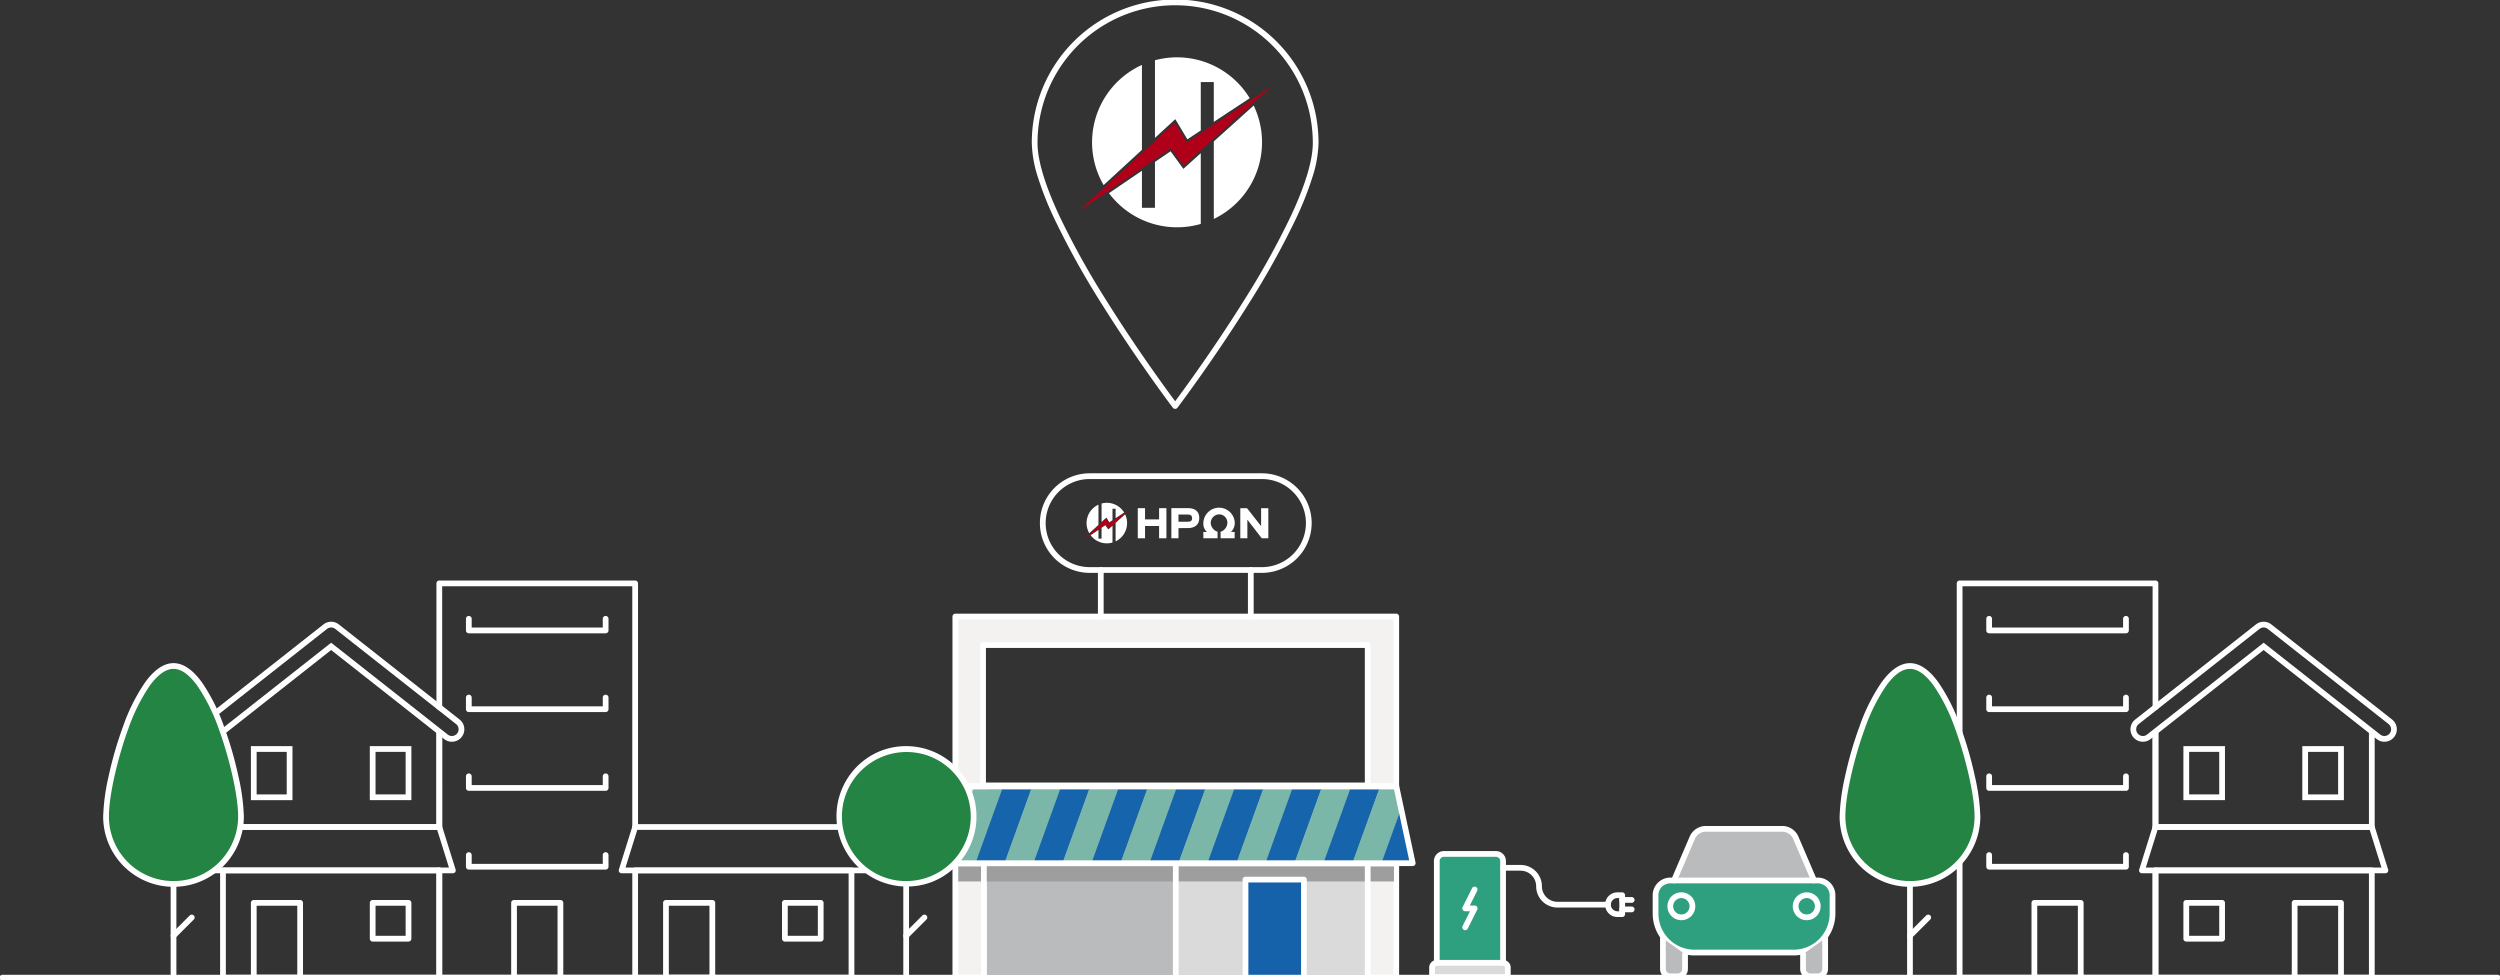 <svg id="illustrations_stores" data-name="illustrations stores" xmlns="http://www.w3.org/2000/svg" xmlns:xlink="http://www.w3.org/1999/xlink" width="821.305" height="321.979" viewBox="0 0 821.305 321.979">
  <rect x="0" y="0" width="821.305" height="321.979" fill="#333333" stroke="none"/>
  <defs>
    <clipPath id="clip-path">
      <rect id="Rectangle_70" data-name="Rectangle 70" width="821.305" height="321.979" fill="none"/>
    </clipPath>
    <clipPath id="clip-path-2">
      <path id="Path_142" data-name="Path 142" d="M372.984,310.135l-5.271,23.736H521.24l-5.272-23.736Z" transform="translate(-367.713 -310.135)" fill="#1564ac"/>
    </clipPath>
  </defs>
  <path id="Path_76" data-name="Path 76" d="M386.015,252.515H512.648v46.1H386.015ZM376.806,361.3H522.271V243.188H376.806Z" transform="translate(-63.596 -40.054)" fill="#f3f2f1"/>
  <g id="Group_74" data-name="Group 74">
    <g id="Group_73" data-name="Group 73" clip-path="url(#clip-path)">
      <path id="Path_77" data-name="Path 77" d="M454.249,0a47.067,47.067,0,0,1,47.1,47.1,39.7,39.7,0,0,1-2.025,11.311,106.487,106.487,0,0,1-5.276,13.35,270.753,270.753,0,0,1-15.924,28.624c-11.43,18.25-23.013,33.58-23.128,33.733a.944.944,0,0,1-.752.374h0a.943.943,0,0,1-.752-.374c-.116-.153-11.7-15.483-23.128-33.733a270.745,270.745,0,0,1-15.923-28.624,106.49,106.49,0,0,1-5.276-13.35A39.7,39.7,0,0,1,407.145,47.1,47.066,47.066,0,0,1,454.249,0Zm0,131.978c2.746-3.692,12.573-17.088,22.288-32.6a268.82,268.82,0,0,0,15.808-28.413c4.726-10.156,7.122-18.184,7.122-23.859a45.217,45.217,0,1,0-90.435,0c0,5.675,2.4,13.7,7.122,23.859a268.816,268.816,0,0,0,15.807,28.413C441.676,114.89,451.5,128.286,454.249,131.978Z" transform="translate(-68.182 -0.158)" fill="#fff"/>
      <path id="Path_78" data-name="Path 78" d="M474.868,43.82l11.8-7.781a27.932,27.932,0,0,0-31.125-12.467v25.5l6.04-5.556.638-.588.449.745,3.521,5.87,4.4-2.9v-15.9h4.277Z" transform="translate(-76.111 -3.778)" fill="#fff"/>
      <path id="Path_79" data-name="Path 79" d="M447.118,25.611v0a27.912,27.912,0,0,0-12.583,39.476L447.118,53.51Z" transform="translate(-71.967 -4.279)" fill="#fff"/>
      <path id="Path_80" data-name="Path 80" d="M461.84,65.445l-.462-.636-3.731-5.139-5.137,3.49V78.242H448.23V66.065l-10.837,7.361a27.926,27.926,0,0,0,30.166,10.108V60.293l-5.136,4.626Z" transform="translate(-73.079 -9.97)" fill="#fff"/>
      <path id="Path_81" data-name="Path 81" d="M491.849,41.62l-13.1,11.8V78.887a27.941,27.941,0,0,0,13.1-37.267" transform="translate(-79.988 -6.954)" fill="#fff"/>
      <path id="Path_82" data-name="Path 82" d="M481.958,38.539l-12.152,8.014-4.277,2.822L460.9,52.43l-3.9-6.5-6.518,6L446.2,55.86,433.987,67.094l-8.748,8.048,9.714-6.6L446.2,60.9,450.478,58l5.307-3.606,4.134,5.694,5.609-5.052,4.277-3.854,12.771-11.5,6.413-5.775Z" transform="translate(-71.048 -5.664)" fill="#b00019"/>
      <path id="Line_17" data-name="Line 17" d="M819.734.943H0A.943.943,0,0,1-.943,0,.943.943,0,0,1,0-.943H819.734a.943.943,0,0,1,.943.943A.943.943,0,0,1,819.734.943Z" transform="translate(0.786 321.193)" fill="#fff"/>
      <path id="Path_83" data-name="Path 83" d="M159.959,320.929H87V289.055h1.887v29.987h69.183V289.055h1.887Z" transform="translate(-14.694 -48.295)" fill="#fff"/>
      <path id="Path_84" data-name="Path 84" d="M161.688,284.841a4.038,4.038,0,0,1-2.528-.88l-37.14-29.25-37.14,29.251a4.087,4.087,0,0,1-5.739-.682,4.093,4.093,0,0,1,.682-5.74l39.67-31.243a4.082,4.082,0,0,1,5.058,0l39.668,31.242a4.089,4.089,0,0,1-2.53,7.3Zm-39.668-32.532,38.309,30.171a2.193,2.193,0,0,0,3.088-.366,2.2,2.2,0,0,0-.367-3.091L123.381,247.78a2.176,2.176,0,0,0-1.361-.473,2.2,2.2,0,0,0-1.36.472l-39.67,31.244a2.2,2.2,0,0,0,1.364,3.928,2.176,2.176,0,0,0,1.359-.472Z" transform="translate(-13.234 -41.162)" fill="#fff"/>
      <path id="Rectangle_52" data-name="Rectangle 52" d="M-.944-.944H12.714V16.807H-.944ZM10.827.943H.943V14.92h9.884Z" transform="translate(83.369 246.064)" fill="#fff"/>
      <path id="Rectangle_53" data-name="Rectangle 53" d="M-.944-.944H12.714V16.807H-.944ZM10.827.943H.943V14.92h9.884Z" transform="translate(122.433 246.064)" fill="#fff"/>
      <path id="Path_85" data-name="Path 85" d="M162.576,341.394H82.6a.944.944,0,0,1-.9-1.225l4.455-14.26a.943.943,0,0,1,.9-.662h71.07a.943.943,0,0,1,.9.662l4.455,14.26a.944.944,0,0,1-.9,1.225Zm-78.7-1.887h77.414l-3.866-12.373H87.745Z" transform="translate(-13.8 -54.499)" fill="#fff"/>
      <path id="Rectangle_54" data-name="Rectangle 54" d="M0-.944H71.07A.944.944,0,0,1,72.013,0V35.242a.944.944,0,0,1-.944.944H0a.943.943,0,0,1-.943-.944V0A.943.943,0,0,1,0-.944ZM70.126.943H.943V34.3H70.126Z" transform="translate(73.251 285.951)" fill="#fff"/>
      <path id="Rectangle_55" data-name="Rectangle 55" d="M0-.944H15.233A.943.943,0,0,1,16.177,0V24.581a.943.943,0,0,1-.943.943H0a.943.943,0,0,1-.943-.943V0A.943.943,0,0,1,0-.944ZM14.29.943H.943V23.638H14.29Z" transform="translate(83.369 296.612)" fill="#fff"/>
      <path id="Rectangle_56" data-name="Rectangle 56" d="M0-.944H15.233A.943.943,0,0,1,16.177,0V24.581a.943.943,0,0,1-.943.943H0a.943.943,0,0,1-.943-.943V0A.943.943,0,0,1,0-.944ZM14.29.943H.943V23.638H14.29Z" transform="translate(168.875 296.612)" fill="#fff"/>
      <path id="Rectangle_57" data-name="Rectangle 57" d="M0-.944H11.771A.944.944,0,0,1,12.714,0V11.771a.944.944,0,0,1-.943.944H0a.944.944,0,0,1-.943-.944V0A.944.944,0,0,1,0-.944ZM10.827.943H.943v9.884h9.884Z" transform="translate(122.433 296.612)" fill="#fff"/>
      <path id="Path_86" data-name="Path 86" d="M325.155,341.394H245.174a.944.944,0,0,1-.9-1.225l4.455-14.26a.943.943,0,0,1,.9-.662h67.132a.943.943,0,1,1,0,1.887H250.323l-3.866,12.373h78.7a.943.943,0,1,1,0,1.887Z" transform="translate(-40.963 -54.499)" fill="#fff"/>
      <path id="Rectangle_58" data-name="Rectangle 58" d="M0-.944H71.07A.944.944,0,0,1,72.013,0V35.242a.944.944,0,0,1-.944.944H0a.943.943,0,0,1-.943-.944V0A.943.943,0,0,1,0-.944ZM70.126.943H.943V34.3H70.126Z" transform="translate(208.666 285.951)" fill="#fff"/>
      <path id="Rectangle_59" data-name="Rectangle 59" d="M0-.944H15.233A.943.943,0,0,1,16.177,0V24.581a.943.943,0,0,1-.943.943H0a.943.943,0,0,1-.943-.943V0A.943.943,0,0,1,0-.944ZM14.29.943H.943V23.638H14.29Z" transform="translate(218.784 296.612)" fill="#fff"/>
      <path id="Rectangle_60" data-name="Rectangle 60" d="M0-.944H11.771A.944.944,0,0,1,12.714,0V11.771a.944.944,0,0,1-.943.944H0a.944.944,0,0,1-.943-.944V0A.944.944,0,0,1,0-.944ZM10.827.943H.944v9.884h9.884Z" transform="translate(257.849 296.612)" fill="#fff"/>
      <path id="Path_87" data-name="Path 87" d="M237.611,379.5H173.271a.943.943,0,0,1-.943-.944V343.31a.943.943,0,1,1,1.887,0v34.3h63.4a.944.944,0,0,1,0,1.887Z" transform="translate(-28.95 -57.36)" fill="#fff"/>
      <path id="Path_88" data-name="Path 88" d="M237.612,311.079a.943.943,0,0,1-.943-.944V231.043H174.215v39.734a.943.943,0,0,1-1.887,0V230.1a.943.943,0,0,1,.943-.943h64.341a.943.943,0,0,1,.944.943v80.036A.944.944,0,0,1,237.612,311.079Z" transform="translate(-28.95 -38.444)" fill="#fff"/>
      <path id="Line_18" data-name="Line 18" d="M0,31.874a.944.944,0,0,1-.943-.944V0A.944.944,0,0,1,0-.943.944.944,0,0,1,.943,0V30.931A.944.944,0,0,1,0,31.874Z" transform="translate(144.321 240.76)" fill="#fff"/>
      <path id="Path_89" data-name="Path 89" d="M229.86,248.834H184.912a.943.943,0,0,1-.943-.943v-3.82a.943.943,0,1,1,1.887,0v2.876h43.061v-2.876a.943.943,0,1,1,1.887,0v3.82A.944.944,0,0,1,229.86,248.834Z" transform="translate(-30.895 -40.779)" fill="#fff"/>
      <path id="Path_90" data-name="Path 90" d="M229.86,279.9H184.912a.943.943,0,0,1-.943-.944v-3.82a.943.943,0,1,1,1.887,0v2.876h43.061v-2.876a.943.943,0,1,1,1.887,0v3.82A.944.944,0,0,1,229.86,279.9Z" transform="translate(-30.895 -45.969)" fill="#fff"/>
      <path id="Path_91" data-name="Path 91" d="M229.86,310.963H184.912a.943.943,0,0,1-.943-.944V306.2a.943.943,0,1,1,1.887,0v2.876h43.061V306.2a.943.943,0,1,1,1.887,0v3.82A.944.944,0,0,1,229.86,310.963Z" transform="translate(-30.895 -51.159)" fill="#fff"/>
      <path id="Path_92" data-name="Path 92" d="M229.86,342.027H184.912a.943.943,0,0,1-.943-.944v-3.82a.943.943,0,1,1,1.887,0v2.876h43.061v-2.876a.943.943,0,1,1,1.887,0v3.82A.944.944,0,0,1,229.86,342.027Z" transform="translate(-30.895 -56.349)" fill="#fff"/>
      <path id="Path_93" data-name="Path 93" d="M922.178,320.929H849.221V289.055h1.887v29.987h69.183V289.055h1.887Z" transform="translate(-142.044 -48.295)" fill="#fff"/>
      <path id="Path_94" data-name="Path 94" d="M844.572,284.841a4.089,4.089,0,0,1-2.53-7.3l39.67-31.243a4.081,4.081,0,0,1,5.057,0l39.668,31.242a4.087,4.087,0,0,1-2.53,7.3,4.045,4.045,0,0,1-2.526-.876L884.24,254.71,847.1,283.962A4.037,4.037,0,0,1,844.572,284.841Zm39.668-37.534a2.173,2.173,0,0,0-1.359.472l-39.671,31.244a2.2,2.2,0,0,0,1.362,3.931,2.169,2.169,0,0,0,1.358-.473l38.311-30.172,38.308,30.171a2.2,2.2,0,0,0,3.09-.368,2.2,2.2,0,0,0-.368-3.089L885.6,247.78A2.2,2.2,0,0,0,884.239,247.307Z" transform="translate(-140.584 -41.162)" fill="#fff"/>
      <path id="Rectangle_61" data-name="Rectangle 61" d="M-.944-.944H12.714V16.807H-.944ZM10.827.943H.943V14.92h9.884Z" transform="translate(757.302 246.064)" fill="#fff"/>
      <path id="Rectangle_62" data-name="Rectangle 62" d="M-.943-.944H12.715V16.807H-.943ZM10.828.943H.944V14.92h9.885Z" transform="translate(718.238 246.064)" fill="#fff"/>
      <path id="Path_95" data-name="Path 95" d="M924.8,341.394h-79.98a.944.944,0,0,1-.9-1.225l4.455-14.26a.944.944,0,0,1,.9-.662h71.07a.943.943,0,0,1,.9.662l4.455,14.26a.944.944,0,0,1-.9,1.225Zm-78.7-1.887h77.414l-3.866-12.373H849.965Z" transform="translate(-141.15 -54.499)" fill="#fff"/>
      <path id="Rectangle_63" data-name="Rectangle 63" d="M0-.944H71.07A.944.944,0,0,1,72.013,0V35.242a.944.944,0,0,1-.944.944H0a.943.943,0,0,1-.943-.944V0A.943.943,0,0,1,0-.944ZM70.126.943H.943V34.3H70.126Z" transform="translate(708.12 285.951)" fill="#fff"/>
      <path id="Rectangle_64" data-name="Rectangle 64" d="M0-.944H15.233A.943.943,0,0,1,16.177,0V24.581a.943.943,0,0,1-.943.943H0a.943.943,0,0,1-.943-.943V0A.943.943,0,0,1,0-.944ZM14.29.943H.943V23.638H14.29Z" transform="translate(753.84 296.612)" fill="#fff"/>
      <path id="Rectangle_65" data-name="Rectangle 65" d="M0-.944H15.233A.943.943,0,0,1,16.177,0V24.581a.943.943,0,0,1-.943.943H0a.943.943,0,0,1-.943-.943V0A.943.943,0,0,1,0-.944ZM14.29.943H.943V23.638H14.29Z" transform="translate(668.334 296.612)" fill="#fff"/>
      <path id="Rectangle_66" data-name="Rectangle 66" d="M0-.944H11.772A.944.944,0,0,1,12.715,0V11.771a.944.944,0,0,1-.944.944H0a.944.944,0,0,1-.944-.944V0A.944.944,0,0,1,0-.944ZM10.828.943H.944v9.884h9.885Z" transform="translate(718.238 296.612)" fill="#fff"/>
      <path id="Path_96" data-name="Path 96" d="M837.259,379.5H772.918a.944.944,0,0,1,0-1.887h63.4v-34.3a.943.943,0,1,1,1.887,0v35.242A.944.944,0,0,1,837.259,379.5Z" transform="translate(-129.137 -57.36)" fill="#fff"/>
      <path id="Path_97" data-name="Path 97" d="M772.917,360.581a.944.944,0,0,1-.943-.944V230.1a.944.944,0,0,1,.943-.944h64.341a.944.944,0,0,1,.943.944v40.677a.943.943,0,0,1-1.887,0V231.043H773.861V359.637A.944.944,0,0,1,772.917,360.581Z" transform="translate(-129.137 -38.444)" fill="#fff"/>
      <path id="Line_19" data-name="Line 19" d="M0,31.874a.944.944,0,0,1-.943-.944V0A.944.944,0,0,1,0-.943.944.944,0,0,1,.943,0V30.931A.944.944,0,0,1,0,31.874Z" transform="translate(708.121 240.76)" fill="#fff"/>
      <path id="Path_98" data-name="Path 98" d="M829.507,248.834H784.559a.944.944,0,0,1-.943-.943v-3.82a.943.943,0,1,1,1.887,0v2.876h43.061v-2.876a.943.943,0,1,1,1.887,0v3.82A.944.944,0,0,1,829.507,248.834Z" transform="translate(-131.082 -40.779)" fill="#fff"/>
      <path id="Path_99" data-name="Path 99" d="M829.507,279.9H784.559a.944.944,0,0,1-.943-.944v-3.82a.943.943,0,1,1,1.887,0v2.876h43.061v-2.876a.943.943,0,1,1,1.887,0v3.82A.944.944,0,0,1,829.507,279.9Z" transform="translate(-131.082 -45.969)" fill="#fff"/>
      <path id="Path_100" data-name="Path 100" d="M829.507,310.963H784.559a.944.944,0,0,1-.943-.944V306.2a.943.943,0,1,1,1.887,0v2.876h43.061V306.2a.943.943,0,1,1,1.887,0v3.82A.944.944,0,0,1,829.507,310.963Z" transform="translate(-131.082 -51.159)" fill="#fff"/>
      <path id="Path_101" data-name="Path 101" d="M829.507,342.027H784.559a.944.944,0,0,1-.943-.944v-3.82a.943.943,0,1,1,1.887,0v2.876h43.061v-2.876a.943.943,0,1,1,1.887,0v3.82A.944.944,0,0,1,829.507,342.027Z" transform="translate(-131.082 -56.349)" fill="#fff"/>
      <path id="Path_102" data-name="Path 102" d="M771.052,312.12a22.167,22.167,0,1,1-44.333,0c0-12.242,9.924-49.431,22.167-49.431s22.167,37.189,22.167,49.431" transform="translate(-121.419 -43.89)" fill="#248443"/>
      <path id="Path_103" data-name="Path 103" d="M748.885,335.23a23.092,23.092,0,0,1-23.11-23.11,67.918,67.918,0,0,1,1.763-13.087,123.054,123.054,0,0,1,4.788-16.547,61.391,61.391,0,0,1,7.165-14.347c3.059-4.243,6.22-6.394,9.394-6.394s6.334,2.151,9.394,6.394a61.391,61.391,0,0,1,7.165,14.347,123.054,123.054,0,0,1,4.788,16.547A67.913,67.913,0,0,1,772,312.12a23.092,23.092,0,0,1-23.11,23.11Zm0-71.6c-2.533,0-5.179,1.888-7.863,5.61a60.428,60.428,0,0,0-6.926,13.9c-3.119,8.419-6.434,21.436-6.434,28.979a21.223,21.223,0,1,0,42.446,0c0-7.543-3.315-20.56-6.434-28.979a60.428,60.428,0,0,0-6.926-13.9C754.064,265.52,751.419,263.633,748.885,263.633Z" transform="translate(-121.419 -43.89)" fill="#fff"/>
      <path id="Line_20" data-name="Line 20" d="M0,31.738a.944.944,0,0,1-.943-.944V0A.944.944,0,0,1,0-.944.944.944,0,0,1,.943,0V30.795A.944.944,0,0,1,0,31.738Z" transform="translate(627.466 290.398)" fill="#fff"/>
      <path id="Line_21" data-name="Line 21" d="M0,6.938a.941.941,0,0,1-.667-.276.944.944,0,0,1,0-1.334L5.327-.667a.943.943,0,0,1,1.334,0,.944.944,0,0,1,0,1.334L.667,6.662A.941.941,0,0,1,0,6.938Z" transform="translate(627.466 301.418)" fill="#fff"/>
      <path id="Path_104" data-name="Path 104" d="M86.159,312.12a22.167,22.167,0,1,1-44.333,0c0-12.242,9.924-49.431,22.167-49.431s22.167,37.189,22.167,49.431" transform="translate(-6.988 -43.89)" fill="#248443"/>
      <path id="Path_105" data-name="Path 105" d="M63.993,335.23a23.092,23.092,0,0,1-23.11-23.11,67.915,67.915,0,0,1,1.763-13.087,123.045,123.045,0,0,1,4.788-16.547A61.39,61.39,0,0,1,54.6,268.139c3.059-4.243,6.22-6.394,9.394-6.394s6.334,2.151,9.394,6.394a61.391,61.391,0,0,1,7.165,14.347,123.046,123.046,0,0,1,4.788,16.547A67.915,67.915,0,0,1,87.1,312.12a23.092,23.092,0,0,1-23.11,23.11Zm0-71.6c-2.533,0-5.179,1.888-7.863,5.61a60.428,60.428,0,0,0-6.926,13.9c-3.119,8.419-6.434,21.436-6.434,28.979a21.223,21.223,0,1,0,42.446,0c0-7.543-3.315-20.56-6.434-28.979a60.429,60.429,0,0,0-6.926-13.9C69.171,265.52,66.526,263.633,63.993,263.633Z" transform="translate(-6.988 -43.89)" fill="#fff"/>
      <path id="Line_22" data-name="Line 22" d="M0,31.738a.944.944,0,0,1-.943-.944V0A.944.944,0,0,1,0-.944.944.944,0,0,1,.943,0V30.795A.944.944,0,0,1,0,31.738Z" transform="translate(57.004 290.398)" fill="#fff"/>
      <path id="Line_23" data-name="Line 23" d="M0,6.938a.941.941,0,0,1-.667-.276.944.944,0,0,1,0-1.334L5.327-.667a.943.943,0,0,1,1.334,0,.944.944,0,0,1,0,1.334L.667,6.662A.941.941,0,0,1,0,6.938Z" transform="translate(57.004 301.418)" fill="#fff"/>
      <path id="Path_106" data-name="Path 106" d="M686.018,367.407a.944.944,0,0,1-.843-1.366l2.427-4.855h-1.583a.944.944,0,0,1-.844-1.365l3.11-6.221a.944.944,0,0,1,1.688.844l-2.427,4.856h1.584a.943.943,0,0,1,.844,1.365l-3.11,6.22A.944.944,0,0,1,686.018,367.407Z" transform="translate(-114.618 -59.149)" fill="#fff"/>
      <path id="Path_107" data-name="Path 107" d="M711.123,358.165v-6.048a4.845,4.845,0,0,0-4.845-4.845H657.83a4.845,4.845,0,0,0-4.845,4.845v6.048a12.793,12.793,0,0,0,12.793,12.793H698.33a12.793,12.793,0,0,0,12.793-12.793" transform="translate(-109.099 -58.021)" fill="#2fa07f"/>
      <path id="Path_108" data-name="Path 108" d="M660.256,343.872l6.009-14.021a4.845,4.845,0,0,1,4.453-2.936h25.1a4.843,4.843,0,0,1,4.453,2.936l6.009,14.021" transform="translate(-110.314 -54.62)" fill="#babbbd"/>
      <path id="Path_109" data-name="Path 109" d="M657.83,346.328h48.448a5.8,5.8,0,0,1,5.788,5.789v6.048A13.736,13.736,0,0,1,698.33,371.9H665.778a13.736,13.736,0,0,1-13.736-13.736v-6.048A5.8,5.8,0,0,1,657.83,346.328Zm40.5,23.686a11.849,11.849,0,0,0,11.849-11.849v-6.048a3.906,3.906,0,0,0-3.9-3.9H657.83a3.906,3.906,0,0,0-3.9,3.9v6.048a11.85,11.85,0,0,0,11.849,11.849Z" transform="translate(-109.099 -58.021)" fill="#fff"/>
      <path id="Path_110" data-name="Path 110" d="M706.282,344.815a.944.944,0,0,1-.868-.572l-6.009-14.021a3.9,3.9,0,0,0-3.586-2.364h-25.1a3.9,3.9,0,0,0-3.586,2.364l-6.009,14.02a.943.943,0,1,1-1.734-.743l6.009-14.021a5.782,5.782,0,0,1,5.32-3.508h25.1a5.78,5.78,0,0,1,5.32,3.508l6.009,14.02a.944.944,0,0,1-.867,1.315Z" transform="translate(-110.314 -54.62)" fill="#fff"/>
      <path id="Path_111" data-name="Path 111" d="M662.436,361.3a4.577,4.577,0,1,1,4.577-4.577A4.582,4.582,0,0,1,662.436,361.3Zm0-7.267a2.69,2.69,0,1,0,2.69,2.691A2.694,2.694,0,0,0,662.436,354.032Z" transform="translate(-110.071 -58.993)" fill="#fff"/>
      <path id="Path_112" data-name="Path 112" d="M711.876,361.3a4.577,4.577,0,1,1,4.578-4.577A4.582,4.582,0,0,1,711.876,361.3Zm0-7.267a2.69,2.69,0,1,0,2.691,2.691A2.693,2.693,0,0,0,711.876,354.032Z" transform="translate(-118.332 -58.993)" fill="#fff"/>
      <path id="Path_113" data-name="Path 113" d="M655.893,370.125V380.16a2.423,2.423,0,0,0,2.423,2.423h2.423a2.422,2.422,0,0,0,2.421-2.423v-4.844" transform="translate(-109.585 -61.84)" fill="#babbbd"/>
      <path id="Path_114" data-name="Path 114" d="M711.152,375.315v4.845a2.422,2.422,0,0,0,2.422,2.422H716a2.422,2.422,0,0,0,2.422-2.422V370.124" transform="translate(-118.818 -61.84)" fill="#babbbd"/>
      <path id="Path_115" data-name="Path 115" d="M660.739,383.527h-2.423a3.37,3.37,0,0,1-3.366-3.366V370.125a.943.943,0,0,1,1.887,0V380.16a1.481,1.481,0,0,0,1.479,1.479h2.423a1.48,1.48,0,0,0,1.478-1.479v-4.844a.943.943,0,1,1,1.887,0v4.844A3.369,3.369,0,0,1,660.739,383.527Z" transform="translate(-109.585 -61.84)" fill="#fff"/>
      <path id="Path_116" data-name="Path 116" d="M716,383.525h-2.423a3.369,3.369,0,0,1-3.366-3.366v-4.845a.943.943,0,1,1,1.887,0v4.845a1.48,1.48,0,0,0,1.479,1.479H716a1.48,1.48,0,0,0,1.479-1.479V370.124a.943.943,0,0,1,1.887,0V380.16A3.369,3.369,0,0,1,716,383.525Z" transform="translate(-118.818 -61.84)" fill="#fff"/>
      <path id="Path_117" data-name="Path 117" d="M566.7,372.586V339.149a2.333,2.333,0,0,1,2.333-2.333h17.107a2.333,2.333,0,0,1,2.332,2.333v33.437" transform="translate(-94.683 -56.274)" fill="#2fa07f"/>
      <path id="Path_118" data-name="Path 118" d="M589.718,384.426H564.834v-3.11a1.555,1.555,0,0,1,1.555-1.555h21.773a1.555,1.555,0,0,1,1.555,1.555Z" transform="translate(-94.371 -63.45)" fill="#dbdadb"/>
      <path id="Path_119" data-name="Path 119" d="M589.718,385.37H564.834a.944.944,0,0,1-.943-.944v-3.11a2.5,2.5,0,0,1,2.5-2.5h21.773a2.5,2.5,0,0,1,2.5,2.5v3.11A.944.944,0,0,1,589.718,385.37Zm-23.94-1.887h23v-2.167a.612.612,0,0,0-.612-.612H566.389a.612.612,0,0,0-.612.612Z" transform="translate(-94.371 -63.45)" fill="#fff"/>
      <path id="Path_120" data-name="Path 120" d="M588.474,373.529a.944.944,0,0,1-.943-.944V339.149a1.391,1.391,0,0,0-1.389-1.39H569.035a1.391,1.391,0,0,0-1.389,1.39v33.437a.943.943,0,1,1-1.887,0V339.149a3.28,3.28,0,0,1,3.276-3.277h17.107a3.28,3.28,0,0,1,3.276,3.277v33.437A.944.944,0,0,1,588.474,373.529Z" transform="translate(-94.683 -56.274)" fill="#fff"/>
      <path id="Path_121" data-name="Path 121" d="M577.9,364.2a.944.944,0,0,1-.843-1.366l2.427-4.855H577.9a.944.944,0,0,1-.844-1.365l3.11-6.221a.944.944,0,0,1,1.688.844l-2.428,4.856h1.584a.943.943,0,0,1,.844,1.365l-3.11,6.22A.944.944,0,0,1,577.9,364.2Z" transform="translate(-96.555 -58.614)" fill="#fff"/>
      <path id="Path_122" data-name="Path 122" d="M638.892,360.254h-1.555a4.054,4.054,0,0,1,0-8.108h1.555a.944.944,0,0,1,.943.944v6.221A.943.943,0,0,1,638.892,360.254Zm-1.555-6.221a2.167,2.167,0,0,0,0,4.334h.612v-4.334Z" transform="translate(-105.965 -58.993)" fill="#fff"/>
      <path id="Line_24" data-name="Line 24" d="M3.11.943H0A.944.944,0,0,1-.944,0,.944.944,0,0,1,0-.943H3.11A.944.944,0,0,1,4.054,0,.944.944,0,0,1,3.11.943Z" transform="translate(532.927 295.651)" fill="#fff"/>
      <path id="Line_25" data-name="Line 25" d="M3.11.943H0A.944.944,0,0,1-.944,0,.944.944,0,0,1,0-.943H3.11A.944.944,0,0,1,4.054,0,.944.944,0,0,1,3.11.943Z" transform="translate(532.927 298.762)" fill="#fff"/>
      <path id="Path_123" data-name="Path 123" d="M627.312,355.34h-16.6a7,7,0,0,1-7-7,5.114,5.114,0,0,0-5.108-5.109h-5.767a.944.944,0,0,1,0-1.887h5.767a7,7,0,0,1,7,7,5.114,5.114,0,0,0,5.109,5.109h16.6a.944.944,0,0,1,0,1.887Z" transform="translate(-99.051 -57.189)" fill="#fff"/>
      <path id="Path_124" data-name="Path 124" d="M521.653,362.767H376.806a.943.943,0,0,1-.943-.944V243.188a.943.943,0,0,1,.943-.944H521.653a.943.943,0,0,1,.943.944V361.824A.944.944,0,0,1,521.653,362.767Zm-143.9-1.887h142.96V244.132H377.749Z" transform="translate(-62.956 -40.631)" fill="#fff"/>
      <path id="Path_125" data-name="Path 125" d="M483.274,219.579H426.71a16.355,16.355,0,1,1,0-32.711h56.564a16.355,16.355,0,1,1,0,32.711ZM426.71,188.755a14.468,14.468,0,1,0,0,28.937h56.564a14.468,14.468,0,1,0,0-28.937Z" transform="translate(-68.719 -31.379)" fill="#fff"/>
      <path id="Line_26" data-name="Line 26" d="M0,16.243A.944.944,0,0,1-.943,15.3V0A.943.943,0,0,1,0-.943.943.943,0,0,1,.943,0V15.3A.944.944,0,0,1,0,16.243Z" transform="translate(361.632 187.257)" fill="#fff"/>
      <path id="Line_27" data-name="Line 27" d="M0,16.243A.944.944,0,0,1-.943,15.3V0A.943.943,0,0,1,0-.943.943.943,0,0,1,.943,0V15.3A.944.944,0,0,1,0,16.243Z" transform="translate(410.915 187.257)" fill="#fff"/>
      <rect id="Rectangle_67" data-name="Rectangle 67" width="62.074" height="61.18" transform="translate(324.2 259.125)" fill="#babbbd"/>
      <rect id="Rectangle_68" data-name="Rectangle 68" width="63.181" height="61.18" transform="translate(386.139 259.125)" fill="#dbdadb"/>
      <path id="Line_28" data-name="Line 28" d="M126.094,1.148H0A1.147,1.147,0,0,1-1.148,0,1.147,1.147,0,0,1,0-1.148H126.094A1.147,1.147,0,0,1,127.242,0,1.147,1.147,0,0,1,126.094,1.148Z" transform="translate(323.226 258.231)" fill="#fff"/>
      <path id="Rectangle_69" data-name="Rectangle 69" d="M0-.943H126.363a.943.943,0,0,1,.943.944V46.306a.943.943,0,0,1-.943.944H0a.943.943,0,0,1-.944-.944V0A.943.943,0,0,1,0-.943ZM125.42.944H.943V45.363H125.42Z" transform="translate(322.957 211.925)" fill="#fff"/>
    </g>
  </g>
  <g id="Group_76" data-name="Group 76" transform="translate(310.888 259.349)">
    <g id="Group_75" data-name="Group 75" clip-path="url(#clip-path-2)">
      <path id="Path_126" data-name="Path 126" d="M376.549,310.135l-8.579,23.736H377.6l8.577-23.736Z" transform="translate(-367.762 -310.135)" fill="#7bb7a9"/>
      <path id="Path_127" data-name="Path 127" d="M388.3,310.135l-8.579,23.736h9.628l8.577-23.736Z" transform="translate(-369.989 -310.135)" fill="#1564ac"/>
      <path id="Path_128" data-name="Path 128" d="M400.055,310.135l-8.579,23.736H401.1l8.577-23.736Z" transform="translate(-372.216 -310.135)" fill="#7bb7a9"/>
      <path id="Path_129" data-name="Path 129" d="M411.807,310.135l-8.579,23.736h9.628l8.577-23.736Z" transform="translate(-374.444 -310.135)" fill="#1564ac"/>
      <path id="Path_130" data-name="Path 130" d="M423.56,310.135l-8.579,23.736h9.628l8.577-23.736Z" transform="translate(-376.671 -310.135)" fill="#7bb7a9"/>
      <path id="Path_131" data-name="Path 131" d="M435.313,310.135l-8.579,23.736h9.628l8.577-23.736Z" transform="translate(-378.899 -310.135)" fill="#1564ac"/>
      <path id="Path_132" data-name="Path 132" d="M447.066,310.135l-8.579,23.736h9.628l8.577-23.736Z" transform="translate(-381.126 -310.135)" fill="#7bb7a9"/>
      <path id="Path_133" data-name="Path 133" d="M458.818,310.135l-8.579,23.736h9.628l8.577-23.736Z" transform="translate(-383.353 -310.135)" fill="#1564ac"/>
      <path id="Path_134" data-name="Path 134" d="M470.571,310.135l-8.579,23.736h9.628l8.577-23.736Z" transform="translate(-385.581 -310.135)" fill="#7bb7a9"/>
      <path id="Path_135" data-name="Path 135" d="M482.324,310.135l-8.579,23.736h9.628l8.577-23.736Z" transform="translate(-387.808 -310.135)" fill="#1564ac"/>
      <path id="Path_136" data-name="Path 136" d="M494.076,310.135,485.5,333.871h9.628l8.577-23.736Z" transform="translate(-390.035 -310.135)" fill="#7bb7a9"/>
      <path id="Path_137" data-name="Path 137" d="M505.829,310.135l-8.579,23.736h9.628l8.577-23.736Z" transform="translate(-392.263 -310.135)" fill="#1564ac"/>
      <path id="Path_138" data-name="Path 138" d="M517.582,310.135,509,333.871h9.628l8.577-23.736Z" transform="translate(-394.49 -310.135)" fill="#7bb7a9"/>
      <path id="Path_139" data-name="Path 139" d="M529.335,310.135l-8.579,23.736h9.628l8.577-23.736Z" transform="translate(-396.718 -310.135)" fill="#1564ac"/>
      <path id="Path_140" data-name="Path 140" d="M541.088,310.135l-8.579,23.736h9.628l8.577-23.736Z" transform="translate(-398.945 -310.135)" fill="#7bb7a9"/>
      <path id="Path_141" data-name="Path 141" d="M552.84,310.135l-8.579,23.736h9.628l8.577-23.736Z" transform="translate(-401.172 -310.135)" fill="#1564ac"/>
    </g>
  </g>
  <g id="Group_78" data-name="Group 78">
    <g id="Group_77" data-name="Group 77" clip-path="url(#clip-path)">
      <path id="Path_143" data-name="Path 143" d="M439.091,203.38l2.813-1.855a6.657,6.657,0,0,0-7.421-2.972v6.079l1.44-1.324.152-.141.107.177.84,1.4,1.049-.692v-3.791h1.02Z" transform="translate(-72.592 -33.136)" fill="#fff"/>
      <path id="Path_144" data-name="Path 144" d="M432.476,199.039h0a6.653,6.653,0,0,0-3,9.41l3-2.759Z" transform="translate(-71.605 -33.255)" fill="#fff"/>
      <path id="Path_145" data-name="Path 145" d="M435.985,208.535l-.11-.152-.89-1.225-1.225.832v3.595h-1.019v-2.9l-2.584,1.754a6.654,6.654,0,0,0,7.191,2.41v-5.54l-1.224,1.1Z" transform="translate(-71.87 -34.612)" fill="#fff"/>
      <path id="Path_146" data-name="Path 146" d="M443.139,202.856l-3.124,2.814v6.071a6.661,6.661,0,0,0,3.124-8.885" transform="translate(-73.517 -33.893)" fill="#fff"/>
      <path id="Path_147" data-name="Path 147" d="M440.781,202.121l-2.9,1.911-1.02.673-1.1.728-.93-1.551-1.554,1.43-1.019.938-2.912,2.679-2.085,1.918,2.316-1.573,2.681-1.821,1.019-.692,1.265-.86.985,1.357,1.338-1.2,1.02-.919,3.044-2.742,1.529-1.377Z" transform="translate(-71.386 -33.585)" fill="#b00019"/>
      <path id="Path_148" data-name="Path 148" d="M455.768,206.283h-4.62v4.043h-2.386v-9.894h2.386v3.693h4.62v-3.693h2.4v9.894h-2.4Z" transform="translate(-74.978 -33.488)" fill="#fff"/>
      <path id="Path_149" data-name="Path 149" d="M464.35,206.982v3.344h-2.341v-9.9h5.577c2.067,0,3.6.989,3.6,3.238,0,2.311-1.6,3.313-3.739,3.313Zm0-4.454v2.356h3.131c.866,0,1.337-.3,1.337-1.155,0-.806-.441-1.2-1.307-1.2Z" transform="translate(-77.191 -33.488)" fill="#fff"/>
      <path id="Path_150" data-name="Path 150" d="M484.909,208.2v2.1h-4.62v-2.143a3.2,3.2,0,0,0,2.234-2.9,2.724,2.724,0,0,0-2.675-2.827,2.868,2.868,0,0,0-2.8,2.812,3.21,3.21,0,0,0,2.249,2.9V210.3h-4.665v-2.083h1.2a3.53,3.53,0,0,1-1.2-2.964,5.162,5.162,0,0,1,10.319-.015,4.069,4.069,0,0,1-1.246,2.964Z" transform="translate(-79.301 -33.457)" fill="#fff"/>
      <path id="Path_151" data-name="Path 151" d="M491.521,204.216v6.11H489.2v-9.894h2.2l4.636,5.9v-5.9h2.371v9.894h-2.159Z" transform="translate(-81.734 -33.488)" fill="#fff"/>
      <path id="Path_152" data-name="Path 152" d="M525.4,336.314H366.826a.943.943,0,0,1-.923-1.141l5.418-25.341a.944.944,0,0,1,.923-.746H519.985a.944.944,0,0,1,.923.746l5.417,25.341a.944.944,0,0,1-.923,1.141Zm-157.41-1.887H524.236l-5.014-23.454H373.007Z" transform="translate(-61.288 -51.799)" fill="#fff"/>
      <rect id="Rectangle_71" data-name="Rectangle 71" width="143.126" height="4.914" transform="translate(314.818 284.666)" fill="#9e9e9f"/>
      <path id="Line_29" data-name="Line 29" d="M0,38.39a.944.944,0,0,1-.943-.944V0A.944.944,0,0,1,0-.944.944.944,0,0,1,.943,0V37.447A.944.944,0,0,1,0,38.39Z" transform="translate(386.273 283.746)" fill="#fff"/>
      <path id="Line_30" data-name="Line 30" d="M0,38.39a.944.944,0,0,1-.943-.944V0A.944.944,0,0,1,0-.944.944.944,0,0,1,.943,0V37.447A.944.944,0,0,1,0,38.39Z" transform="translate(323.226 283.746)" fill="#fff"/>
      <path id="Line_31" data-name="Line 31" d="M0,38.39a.944.944,0,0,1-.943-.944V0A.944.944,0,0,1,0-.944.944.944,0,0,1,.943,0V37.447A.944.944,0,0,1,0,38.39Z" transform="translate(449.321 283.746)" fill="#fff"/>
      <rect id="Rectangle_72" data-name="Rectangle 72" width="19.193" height="32.223" transform="translate(409.175 288.97)" fill="#1561aa"/>
      <path id="Rectangle_73" data-name="Rectangle 73" d="M0-.944H19.193A.944.944,0,0,1,20.137,0V32.223a.944.944,0,0,1-.944.944H0a.944.944,0,0,1-.944-.944V0A.944.944,0,0,1,0-.944ZM18.25.943H.944V31.28H18.25Z" transform="translate(409.175 288.97)" fill="#fff"/>
      <path id="Path_153" data-name="Path 153" d="M375.132,317.59a22.167,22.167,0,1,1-22.167-22.167,22.166,22.166,0,0,1,22.167,22.167" transform="translate(-55.269 -49.359)" fill="#248443"/>
      <path id="Ellipse_5" data-name="Ellipse 5" d="M22.167-.944a23.116,23.116,0,0,1,9,44.4A23.116,23.116,0,0,1,13.171.873,22.966,22.966,0,0,1,22.167-.944Zm0,44.333A21.229,21.229,0,0,0,30.427,2.611,21.229,21.229,0,0,0,13.906,41.722,21.089,21.089,0,0,0,22.167,43.39Z" transform="translate(275.53 246.065)" fill="#fff"/>
      <path id="Line_32" data-name="Line 32" d="M0,31.738a.944.944,0,0,1-.943-.944V0A.944.944,0,0,1,0-.944.944.944,0,0,1,.943,0V30.795A.944.944,0,0,1,0,31.738Z" transform="translate(297.696 290.398)" fill="#fff"/>
      <path id="Line_33" data-name="Line 33" d="M0,6.938a.941.941,0,0,1-.667-.276.943.943,0,0,1,0-1.334L5.327-.667a.943.943,0,0,1,1.334,0,.943.943,0,0,1,0,1.334L.667,6.662A.941.941,0,0,1,0,6.938Z" transform="translate(297.696 301.418)" fill="#fff"/>
    </g>
  </g>
</svg>

